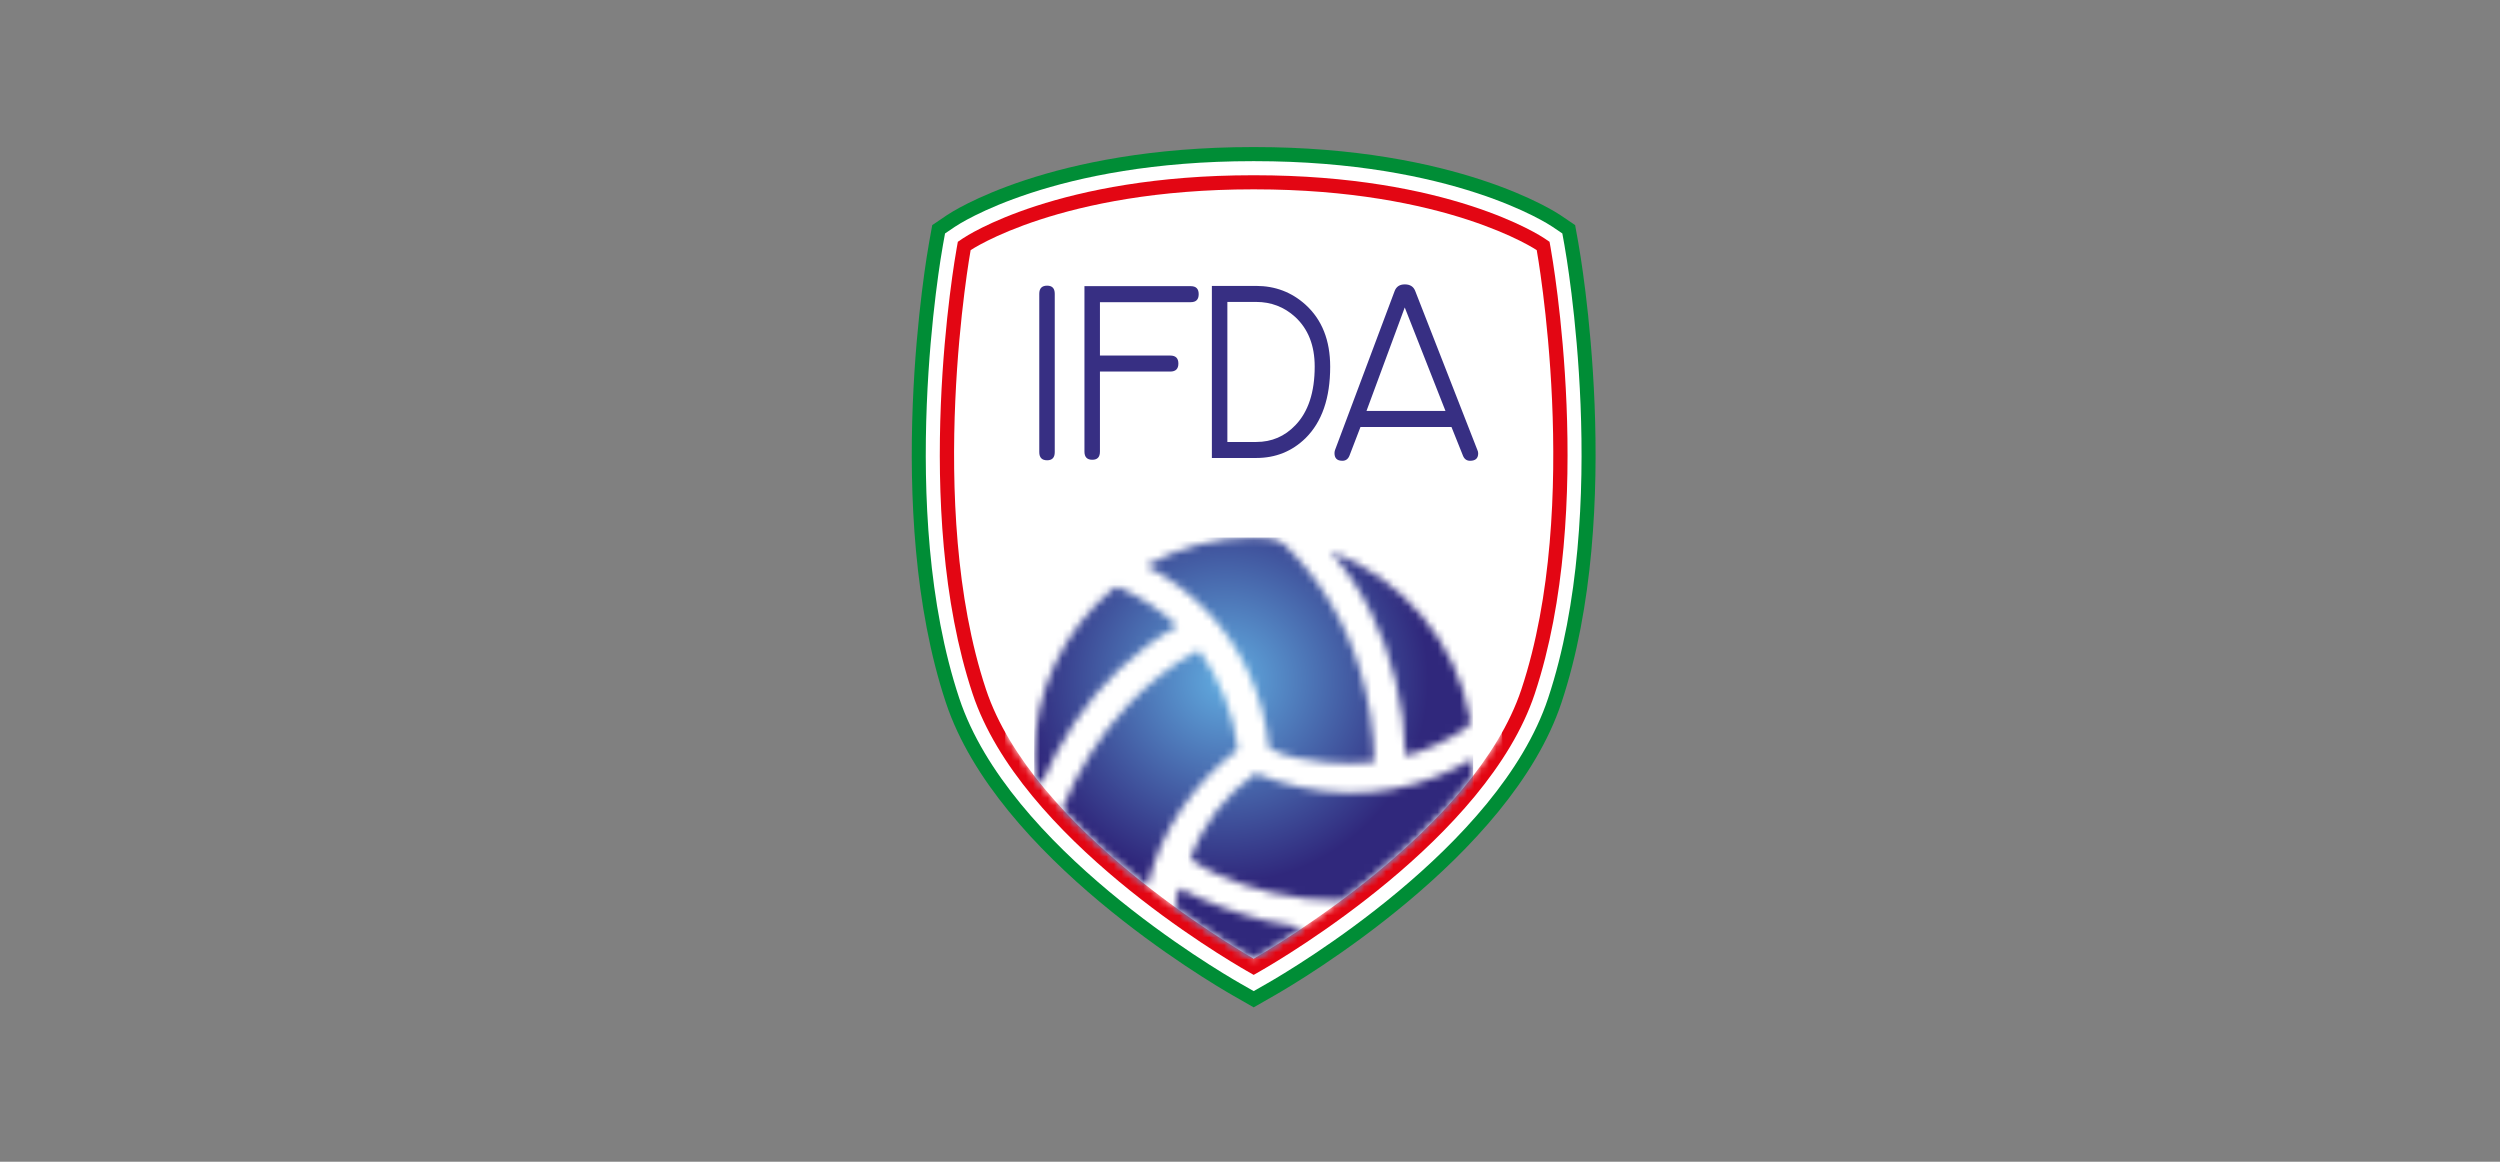 <svg width="340" height="158" viewBox="0 0 340 158" fill="none" xmlns="http://www.w3.org/2000/svg">
<rect x="0" y="0" width="340" height="158" fill="#808080" stroke="none"/>
<g clip-path="url(#clip0_213_4071)">
<path d="M170.501 137L167.65 135.369C164.391 133.503 135.605 116.537 128.641 95.561C119.944 69.367 126.088 34.47 126.355 32.997L126.785 30.614L128.787 29.258C129.346 28.88 142.773 20 170.424 20H170.577C198.212 20 211.653 28.877 212.212 29.256L214.217 30.614L214.648 32.997C214.913 34.47 221.054 69.377 212.361 95.561C205.396 116.538 176.611 133.503 173.351 135.369L170.501 137Z" fill="#008D36"/>
<path d="M170.501 134.792L168.6 133.705C165.406 131.877 137.197 115.257 130.457 94.956C121.908 69.207 127.976 34.79 128.238 33.338L128.525 31.75L129.861 30.845C130.4 30.48 143.357 21.917 170.424 21.917H170.577C197.633 21.917 210.601 30.479 211.14 30.844L212.477 31.749L212.764 33.338C213.026 34.791 219.086 69.228 210.545 94.956C203.805 115.254 175.595 131.877 172.401 133.705L170.501 134.792Z" fill="white"/>
<path d="M208.996 34.02C208.996 34.02 196.784 25.75 170.577 25.75H170.424C144.216 25.75 132.006 34.02 132.006 34.02C132.006 34.02 125.752 68.631 134.091 93.747C140.408 112.778 167.877 128.875 170.501 130.377C173.124 128.875 200.592 112.778 206.911 93.747C215.249 68.631 208.996 34.02 208.996 34.02Z" fill="#226EB5"/>
<path d="M170.501 132.584L169.551 132.041C166.421 130.25 138.789 113.976 132.274 94.352C123.878 69.062 129.863 35.112 130.123 33.679L130.266 32.885L130.934 32.432C131.452 32.081 143.934 23.834 170.424 23.834H170.577C197.066 23.834 209.55 32.081 210.069 32.432L210.737 32.885L210.88 33.679C211.138 35.112 217.123 69.062 208.728 94.351C202.214 113.973 174.581 130.249 171.451 132.04L170.501 132.584Z" fill="#E30613"/>
<path d="M208.996 34.02C208.996 34.02 196.784 25.75 170.577 25.75H170.424C144.216 25.75 132.006 34.02 132.006 34.02C132.006 34.02 125.752 68.631 134.091 93.747C140.408 112.778 167.877 128.875 170.501 130.377C173.124 128.875 200.592 112.778 206.911 93.747C215.249 68.631 208.996 34.02 208.996 34.02Z" fill="white"/>
<mask id="mask0_213_4071" style="mask-type:luminance" maskUnits="userSpaceOnUse" x="129" y="25" width="83" height="106">
<path d="M170.501 25.75H170.424C144.216 25.75 132.006 34.02 132.006 34.02C132.006 34.02 125.752 68.631 134.091 93.747C140.408 112.778 167.877 128.875 170.501 130.377C173.124 128.875 200.592 112.778 206.911 93.747C215.249 68.631 208.996 34.02 208.996 34.02C208.996 34.02 196.784 25.75 170.577 25.75H170.501Z" fill="white"/>
</mask>
<g mask="url(#mask0_213_4071)">
<path fill-rule="evenodd" clip-rule="evenodd" d="M136.583 103.014C136.583 121.768 151.769 136.971 170.5 136.971C189.23 136.971 204.415 121.768 204.415 103.014C204.415 84.26 189.229 69.056 170.5 69.056C151.77 69.056 136.583 84.259 136.583 103.014Z" fill="white"/>
</g>
<mask id="mask1_213_4071" style="mask-type:luminance" maskUnits="userSpaceOnUse" x="140" y="73" width="61" height="58">
<path d="M159.81 123.376C165.209 127.297 169.535 129.824 170.501 130.377C171.211 129.97 173.743 128.493 177.183 126.178C175.448 125.944 173.723 125.61 172.022 125.188C168.07 124.205 163.985 122.703 160.323 120.79C160.106 121.646 159.936 122.508 159.81 123.376ZM195.416 105.602C187.325 108.822 178.738 108.401 170.729 105.191C166.645 108.163 163.568 112.008 161.905 116.819C162.947 117.629 164.382 118.364 165.466 118.871C167.842 119.978 170.398 120.818 172.949 121.41C176.057 122.131 179.236 122.499 182.409 122.48C188.253 118.133 195.1 112.286 200.27 105.615C200.32 104.909 200.345 104.194 200.345 103.467C200.345 103.377 200.342 103.287 200.337 103.196C198.768 104.133 197.111 104.927 195.416 105.602ZM162.817 88.542C159.356 90.372 156.107 93.014 153.433 95.852C149.55 99.975 146.589 104.797 144.465 110.007C148.127 113.967 152.217 117.537 156.058 120.546C156.911 116.786 158.484 113.212 160.735 109.932C162.742 107.004 165.33 104.231 168.17 102.08C168.22 101.989 168.282 101.831 168.303 101.738C167.777 97.078 165.917 92.331 163.143 88.557C163.068 88.545 162.982 88.537 162.908 88.537C162.874 88.537 162.843 88.539 162.817 88.542ZM151.399 80.041C144.579 85.741 140.654 94.106 140.654 103.014C140.654 103.939 140.73 104.863 140.86 105.782C141.096 106.083 141.334 106.383 141.577 106.681C144.113 100.903 147.617 95.367 152.15 91.08C154.539 88.822 157.252 86.748 160.136 85.146C157.768 82.893 155.023 81.138 152.038 79.829C151.838 79.87 151.526 79.969 151.399 80.041ZM189.825 92.699C190.603 95.96 191.085 99.43 191.149 102.818C194.16 101.983 197.038 100.628 199.611 98.857C199.855 98.692 199.981 97.975 199.935 97.718C198.073 87.282 190.766 78.622 180.923 74.965C185.348 80.026 188.256 86.138 189.825 92.699ZM155.87 76.947C162.006 80.145 166.83 85.039 169.758 91.381C171.21 94.528 172.275 98.219 172.579 101.718C174.53 102.954 178.066 103.465 180.186 103.651C182.35 103.842 184.718 103.883 186.894 103.643C186.874 99.456 186.166 95.086 184.948 91.092C182.97 84.608 179.555 78.796 174.68 74.066C173.719 73.177 171.754 73.103 170.528 73.103C165.371 73.103 160.344 74.419 155.87 76.947Z" fill="white"/>
</mask>
<g mask="url(#mask1_213_4071)">
<path d="M200.345 73.103H140.654V130.377H200.345V73.103Z" fill="url(#paint0_radial_213_4071)"/>
</g>
<path d="M143.446 61.491C143.446 62.228 143.1 62.598 142.411 62.598C141.696 62.598 141.341 62.228 141.341 61.491V39.955C141.341 39.218 141.696 38.85 142.411 38.85C143.1 38.85 143.446 39.218 143.446 39.955V61.491Z" fill="#372F83"/>
<path d="M161.952 41.095H149.592V48.355H159.155C159.891 48.355 160.26 48.718 160.26 49.444C160.26 50.169 159.891 50.532 159.155 50.532H149.592V61.425C149.592 62.16 149.246 62.528 148.555 62.528C147.842 62.528 147.485 62.159 147.485 61.421V38.918H161.952C162.664 38.918 163.022 39.28 163.022 40.007C163.022 40.733 162.664 41.095 161.952 41.095Z" fill="#372F83"/>
<path d="M180.905 49.876C180.905 54.139 179.787 57.377 177.555 59.589C175.714 61.387 173.482 62.285 170.858 62.285H164.815V38.883H170.823C173.424 38.883 175.667 39.736 177.555 41.441C179.787 43.47 180.905 46.28 180.905 49.876ZM178.799 49.842C178.799 46.984 177.912 44.737 176.141 43.101C174.644 41.741 172.872 41.062 170.823 41.062H166.922V60.108H170.858C172.952 60.108 174.725 59.348 176.175 57.826C177.924 56.006 178.799 53.345 178.799 49.842Z" fill="#372F83"/>
<path d="M200.929 61.214C200.997 61.353 201.032 61.503 201.032 61.663C201.032 62.332 200.664 62.666 199.929 62.666C199.47 62.666 199.148 62.435 198.964 61.974L197.4 58.068H185.026L183.525 61.974C183.34 62.435 183.018 62.666 182.56 62.666C181.847 62.666 181.491 62.32 181.491 61.629C181.491 61.49 181.515 61.353 181.56 61.214L189.673 39.575C189.903 38.975 190.364 38.676 191.053 38.676C191.768 38.676 192.241 38.976 192.47 39.575L200.929 61.214ZM196.586 55.891L191.046 41.813L185.842 55.891H196.586Z" fill="#372F83"/>
</g>
<defs>
<radialGradient id="paint0_radial_213_4071" cx="0" cy="0" r="1" gradientUnits="userSpaceOnUse" gradientTransform="translate(166.668 92.449) scale(27.557 27.592)">
<stop stop-color="#61ACE0"/>
<stop offset="1" stop-color="#30287C"/>
</radialGradient>
<clipPath id="clip0_213_4071">
<rect width="93" height="117" fill="white" transform="translate(124 20)"/>
</clipPath>
</defs>
</svg>
